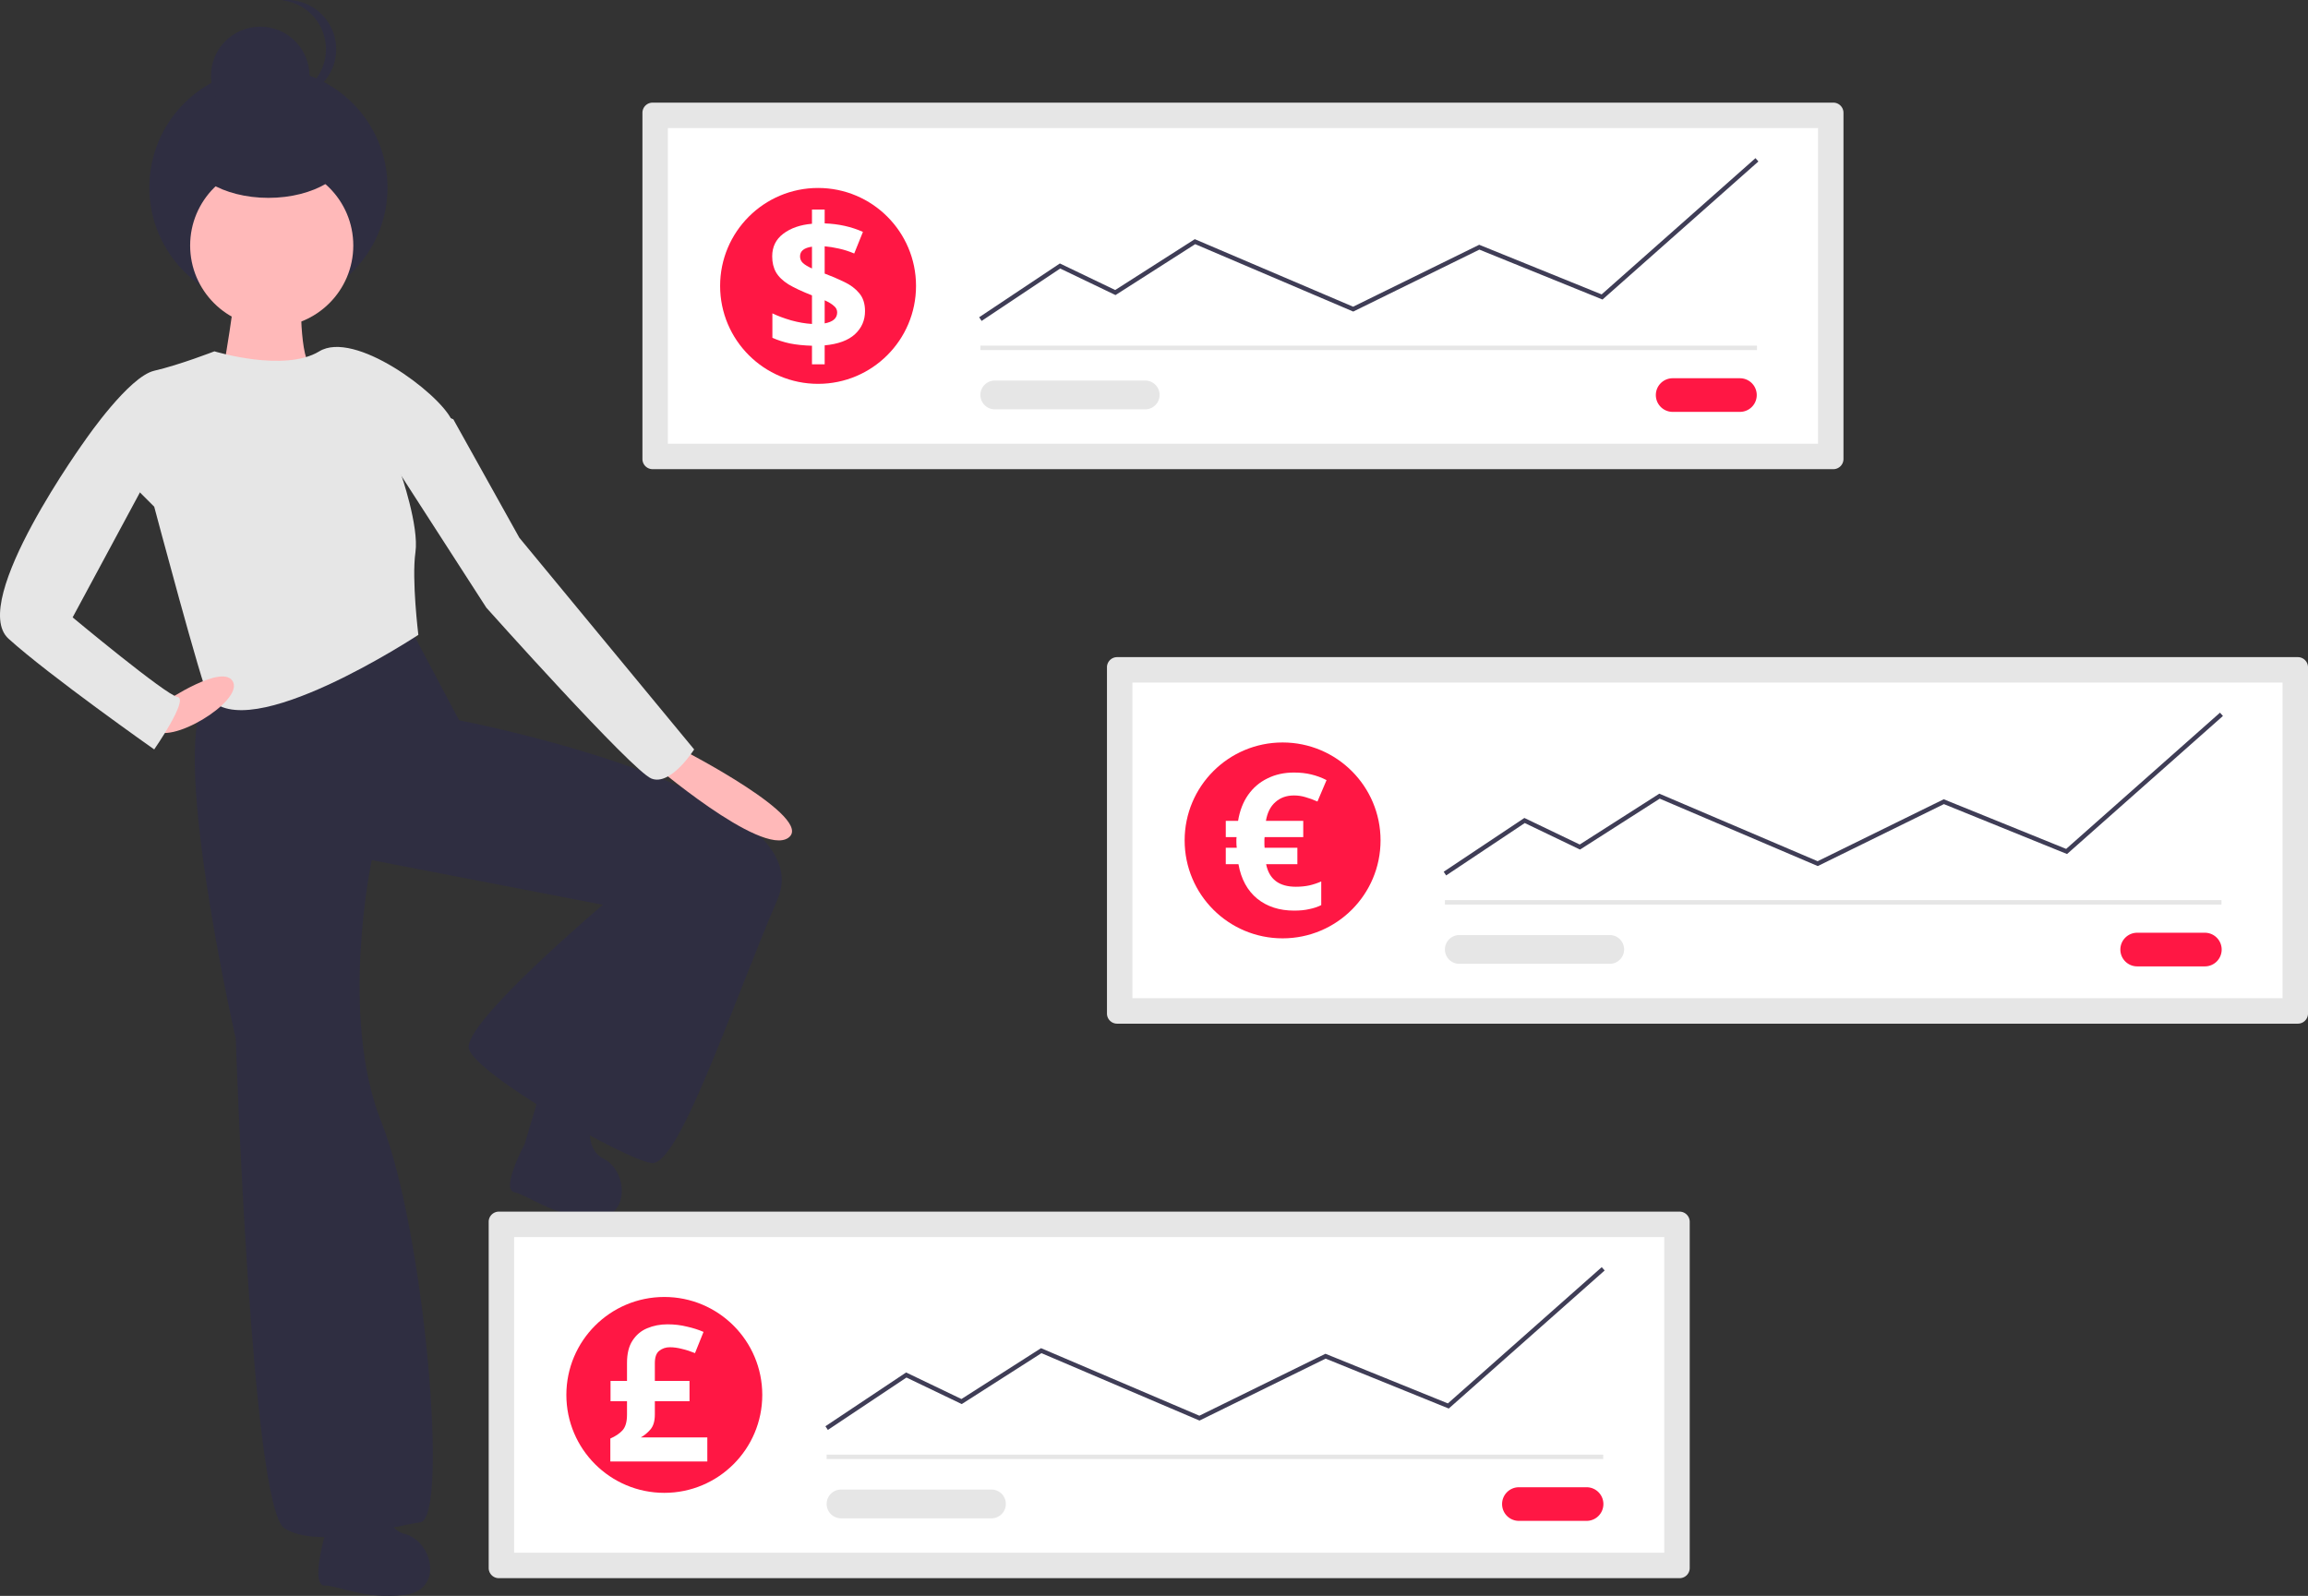 <svg id="svg80" viewBox="0 0 974.755 674.095" height="674.095" width="974.755" xmlns="http://www.w3.org/2000/svg"><rect x="0" y="0" width="974.755" height="674.095" fill="#333333" stroke="none"/><defs id="defs84"></defs><path id="path2" fill="#2f2e41" transform="translate(-112.622 -112.953)" d="M200.719,407.361c-18.046,14.765,11.484,144.368,11.484,144.368s6.562,197.686,20.507,206.709,45.115-.82,57.419-2.461,1.641-123.861-16.405-168.976S269.622,476.264,269.622,476.264l97.612,18.866s-59.06,50.037-56.599,60.7,65.622,46.755,77.106,48.396,33.631-65.622,53.318-111.557-134.525-75.465-134.525-75.465l-21.327-40.193S218.765,392.596,200.719,407.361Z"></path><path id="path4" fill="#2f2e41" transform="translate(-112.622 -112.953)" d="M249.71,761.841s-5.952,20.833,0,20.833,16.865,5.952,33.73,3.968,11.905-22.817,0-25.794-8.929-26.786-8.929-26.786c-3.968-7.936-22.817,1.984-22.817,1.984Z"></path><path id="path6" fill="#2f2e41" transform="translate(-112.622 -112.953)" d="M334.216,596.174s-10.212,19.109-4.393,20.365,15.23,9.375,32.135,10.992,16.449-19.794,5.439-25.214-3.079-28.066-3.079-28.066c-2.205-8.595-22.723-2.872-22.723-2.872Z"></path><path id="path8" fill="#ffb9b9" transform="translate(-112.622 -112.953)" d="M211.793,229.772c1.641,3.281-5.742,44.295-5.742,44.295l6.562,11.484s37.733-14.765,31.991-17.226-4.922-32.811-4.922-32.811S210.152,226.491,211.793,229.772Z"></path><circle id="circle10" fill="#2f2e41" r="50.294" cy="79.168" cx="113.373"></circle><circle id="circle12" fill="#2f2e41" r="20.811" cy="32.084" cx="109.904"></circle><path id="path14" fill="#2f2e41" transform="translate(-112.622 -112.953)" d="M231.631,154.463a21.044,21.044,0,0,0,2.168.113,20.811,20.811,0,1,0,0-41.623,21.044,21.044,0,0,0-2.168.113,20.812,20.812,0,0,1,0,41.398Z"></path><circle id="circle16" fill="#ffb9b9" r="34.451" cy="103.695" cx="114.756"></circle><path id="path18" fill="#e6e6e6" transform="translate(-112.622 -112.953)" d="M177.751,269.555c-10.664,2.461-28.71,28.71-28.71,28.71L177.751,326.974s20.507,77.106,22.968,80.387c16.122,21.496,88.589-26.249,88.589-26.249s-2.871-23.378-1.23-34.862c1.578-11.045-6.152-33.221-6.152-33.221s27.069-11.484,21.327-22.968-41.014-37.733-55.779-28.71-44.295,0-44.295,0S188.415,267.094,177.751,269.555Z"></path><path id="path20" fill="#ffb9b9" transform="translate(-112.622 -112.953)" d="M387.331,434.84s46.755,40.193,58.239,31.991-44.295-36.912-44.295-36.912Z"></path><path id="path22" fill="#ffb9b9" transform="translate(-112.622 -112.953)" d="M177.341,420.895c6.562,7.382,37.733-11.484,33.736-19.862s-28.815,8.378-28.815,8.378S170.779,413.513,177.341,420.895Z"></path><path id="path24" fill="#e6e6e6" transform="translate(-112.622 -112.953)" d="M177.751,309.748l-34.451,63.981s39.373,32.811,44.295,33.631-9.843,22.147-9.843,22.147-44.295-31.17-61.52-46.756,32.811-84.488,32.811-84.488l14.765-9.023Z"></path><path id="path26" fill="#e6e6e6" transform="translate(-112.622 -112.953)" d="M277.825,307.288,318.018,369.628s61.52,68.903,69.723,72.184,18.046-12.304,18.046-12.304l-73.824-89.41-27.889-50.037-10.664-4.101Z"></path><ellipse id="ellipse28" fill="#2f2e41" ry="20.811" rx="34.686" cy="62.762" cx="113.373"></ellipse><path id="path30" fill="#e6e6e6" transform="translate(-112.622 -112.953)" d="M323.299,624.742a4.293,4.293,0,0,0-4.288,4.288V775.274a4.293,4.293,0,0,0,4.288,4.288h498.669a4.293,4.293,0,0,0,4.288-4.288V629.03a4.293,4.293,0,0,0-4.288-4.288Z"></path><path id="path32" fill="#fff" transform="translate(-112.622 -112.953)" d="M329.757,768.817H815.51V635.487H329.757Z"></path><path id="path34" fill="#ff1744" transform="translate(-112.622 -112.953)" d="M754.196,741.157a7.103,7.103,0,1,0,0,14.205H782.607a7.103,7.103,0,1,0,0-14.205H754.196Z"></path><rect id="rect36" fill="#e6e6e6" height="1.869" width="327.965" y="614.428" x="349.122"></rect><circle id="circle38" fill="#ff1744" r="41.369" cy="589.2" cx="280.567"></circle><polygon id="polygon40" fill="#3f3d56" points="349.64 603.993 348.604 602.438 382.684 579.717 406.054 590.935 439.669 569.459 506.537 597.983 559.787 571.825 611.495 592.788 676.468 535.241 677.707 536.64 611.867 594.956 559.86 573.871 506.591 600.038 439.843 571.565 406.184 593.071 382.835 581.864 349.64 603.993"></polygon><path id="path42" fill="#e6e6e6" transform="translate(-112.622 -112.953)" d="M467.818,742.134a6.073,6.073,0,1,0,0,12.147h63.537a6.073,6.073,0,0,0,0-12.147Z"></path><path id="path46" fill="#e6e6e6" transform="translate(-112.622 -112.953)" d="M388.234,156.307a4.293,4.293,0,0,0-4.288,4.288V306.839a4.293,4.293,0,0,0,4.288,4.288H886.903a4.293,4.293,0,0,0,4.288-4.288V160.595a4.293,4.293,0,0,0-4.288-4.288Z"></path><path id="path48" fill="#fff" transform="translate(-112.622 -112.953)" d="M394.692,300.382H880.446V167.052H394.692Z"></path><path id="path50" fill="#ff1744" transform="translate(-112.622 -112.953)" d="M819.132,272.722a7.103,7.103,0,1,0,0,14.205h28.411a7.103,7.103,0,0,0,0-14.205H819.132Z"></path><rect id="rect52" fill="#e6e6e6" height="1.869" width="327.965" y="145.993" x="414.057"></rect><circle id="circle54" fill="#ff1744" r="41.369" cy="120.764" cx="345.502"></circle><polygon id="polygon56" fill="#3f3d56" points="414.575 135.557 413.539 134.002 447.619 111.282 470.989 122.5 504.604 101.024 505.058 101.217 571.472 129.548 624.722 103.39 676.43 124.353 741.403 66.805 742.642 68.204 676.802 126.52 624.795 105.436 571.527 131.603 504.779 103.13 471.119 124.635 447.77 113.427 414.575 135.557"></polygon><path id="path58" fill="#e6e6e6" transform="translate(-112.622 -112.953)" d="M532.753,273.699a6.073,6.073,0,0,0,0,12.147h63.537a6.073,6.073,0,1,0,0-12.147Z"></path><path id="path62" fill="#e6e6e6" transform="translate(-112.622 -112.953)" d="M584.421,390.524a4.293,4.293,0,0,0-4.288,4.288V541.057a4.293,4.293,0,0,0,4.288,4.288h498.669a4.293,4.293,0,0,0,4.288-4.288V394.812a4.293,4.293,0,0,0-4.288-4.288Z"></path><path id="path64" fill="#fff" transform="translate(-112.622 -112.953)" d="M590.878,534.6h485.754V401.27H590.878Z"></path><path id="path66" fill="#ff1744" transform="translate(-112.622 -112.953)" d="M1015.318,506.94a7.103,7.103,0,1,0,0,14.205h28.411a7.103,7.103,0,1,0,0-14.205h-28.411Z"></path><rect id="rect68" fill="#e6e6e6" height="1.869" width="327.965" y="380.21" x="610.244"></rect><circle id="circle70" fill="#ff1744" r="41.369" cy="354.982" cx="541.689"></circle><polygon id="polygon72" fill="#3f3d56" points="610.762 369.775 609.725 368.22 643.805 345.5 667.176 356.718 700.79 335.242 701.245 335.435 767.658 363.766 820.909 337.608 872.617 358.57 937.59 301.023 938.829 302.423 872.989 360.738 820.982 339.654 767.713 365.821 700.966 337.348 667.305 358.853 643.957 347.646 610.762 369.775"></polygon><path id="path74" fill="#e6e6e6" transform="translate(-112.622 -112.953)" d="M728.939,507.917a6.073,6.073,0,0,0,0,12.147h63.537a6.073,6.073,0,1,0,0-12.147Z"></path><g style="font-weight:bold;font-size:80px;font-family:'Noto Sans';-inkscape-font-specification:'Noto Sans Bold';fill:#ffffff" id="text298" aria-label="$"><path id="path565" d="m 342.93,146.038 q -5.2,-0.16 -9.28,-0.96 -4.08,-0.88 -7.44,-2.4 v -10.32 q 3.28,1.6 7.92,2.96 4.64,1.28 8.8,1.52 v -12.08 q -6.16,-2.4 -9.92,-4.64 -3.68,-2.32 -5.28,-5.12 -1.6,-2.8 -1.6,-6.72 0,-6 4.64,-9.52 4.72,-3.6 12.16,-4.24 v -6 h 5.36 v 5.84 q 8.88,0.32 16.16,3.6 l -3.68,9.12 q -3.2,-1.36 -6.48,-2.08 -3.2,-0.72 -6,-0.96 v 11.52 q 4.32,1.6 8.24,3.52 3.92,1.84 6.32,4.72 2.48,2.88 2.48,7.6 0,5.84 -4.24,9.76 -4.24,3.92 -12.8,4.72 v 8 h -5.36 z m 0,-41.84 q -5.04,0.72 -5.04,4.08 0,1.68 1.2,2.8 1.2,1.12 3.84,2.32 z m 5.36,32.4 q 5.28,-0.96 5.28,-4.64 0,-1.6 -1.36,-2.72 -1.28,-1.2 -3.92,-2.4 z"></path></g><g style="font-weight:bold;font-size:80px;font-family:'Noto Sans';-inkscape-font-specification:'Noto Sans Bold';fill:#ffffff" id="text298-7" aria-label="€"><path id="path562" d="m 546.489,326.317 q 4,0 7.28,0.8 3.36,0.8 6.48,2.4 l -3.84,9.04 q -2.72,-1.2 -5.04,-1.84 -2.32,-0.72 -4.88,-0.72 -4.72,0 -7.84,2.8 -3.12,2.72 -4,7.92 h 15.76 v 6.88 h -16.32 q 0,0.32 -0.08,0.88 0,0.48 0,1.2 0,0.56 0,1.2 0,0.56 0.08,1.2 h 13.84 v 6.96 h -13.2 q 1.92,9.52 12.56,9.52 3.04,0 5.68,-0.56 2.72,-0.64 5.04,-1.68 v 10 q -2.24,1.12 -5.04,1.68 -2.72,0.64 -6.4,0.64 -9.36,0 -15.6,-5.04 -6.24,-5.12 -7.92,-14.56 h -5.36 v -6.96 h 4.64 q -0.16,-1.12 -0.16,-2.4 0,-0.64 0,-1.2 0,-0.56 0.08,-0.88 h -4.56 v -6.88 h 5.2 q 1.04,-6.4 4.24,-10.96 3.2,-4.56 8.16,-6.96 4.96,-2.48 11.2,-2.48 z"></path></g><g style="font-weight:bold;font-size:80px;font-family:'Noto Sans';-inkscape-font-specification:'Noto Sans Bold';fill:#ffffff" id="text298-7-7" aria-label="£"><path id="path568" d="m 281.927,559.388 q 4.32,0 8.16,0.96 3.92,0.88 7.04,2.24 l -3.6,8.96 q -2.72,-1.12 -5.44,-1.76 -2.72,-0.72 -5.2,-0.72 -2.56,0 -4.48,1.52 -1.84,1.44 -1.84,5.2 v 7.52 h 14.64 v 8.56 h -14.64 v 5.6 q 0,4.24 -1.92,6.4 -1.92,2.16 -4,3.28 h 28.08 v 10.16 h -40.96 v -9.68 q 3.28,-1.44 5.12,-3.44 1.92,-2.08 1.92,-6.64 v -5.68 h -6.96 v -8.56 h 6.96 v -7.6 q 0,-5.92 2.32,-9.44 2.32,-3.6 6.16,-5.2 3.92,-1.68 8.64,-1.68 z"></path></g></svg>